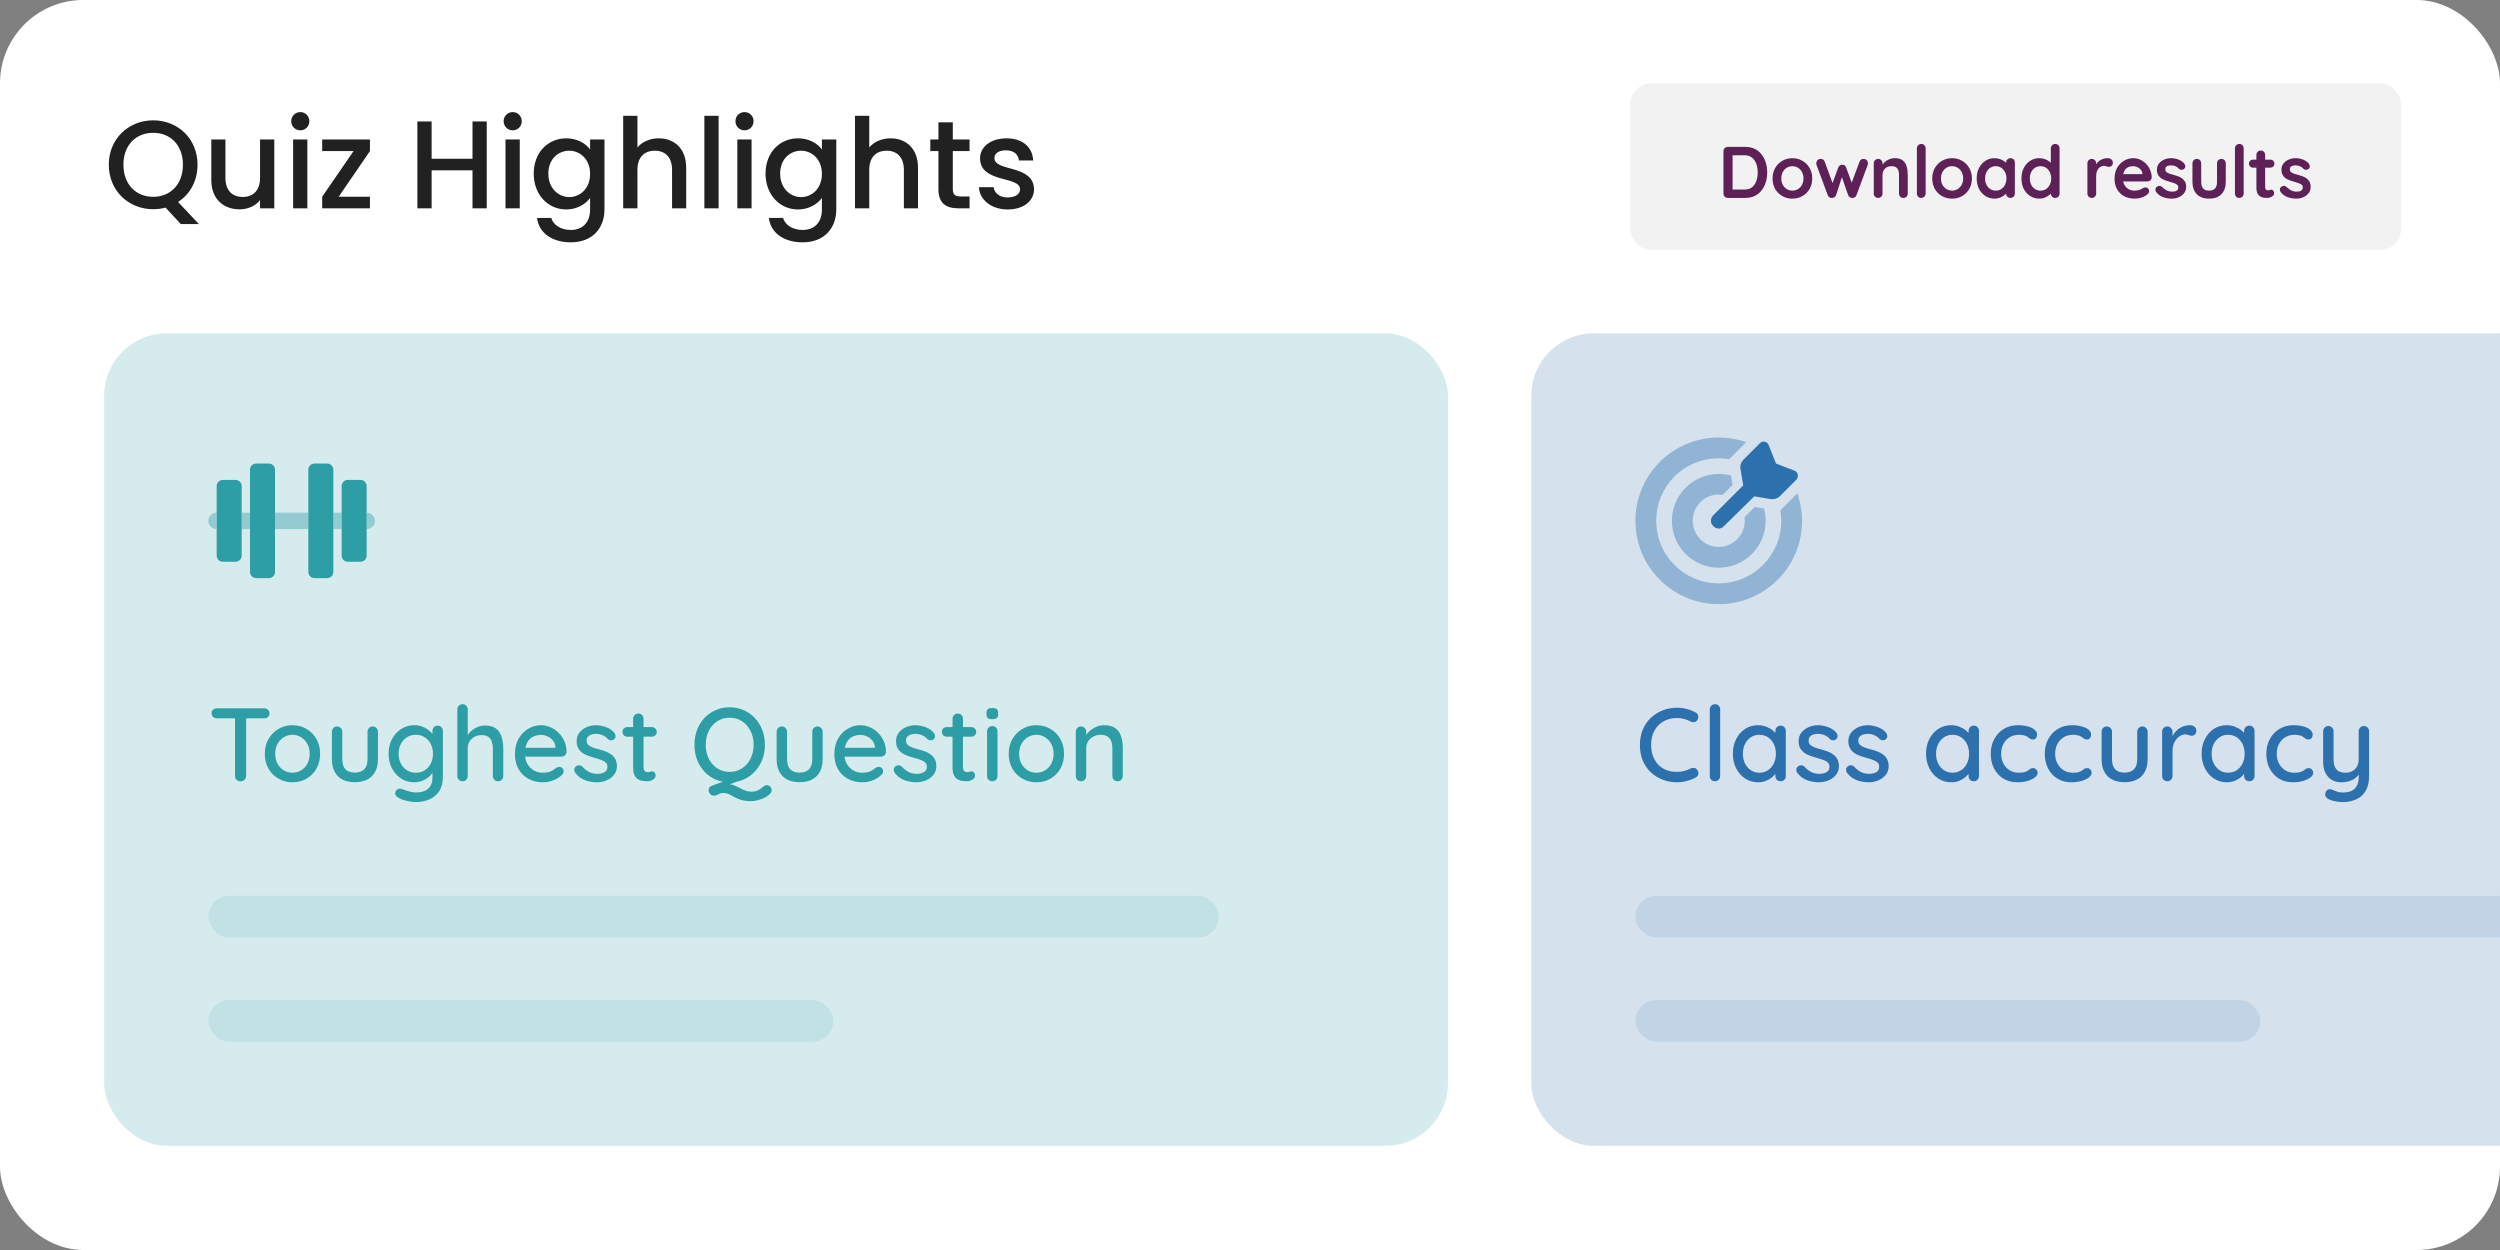 <svg width="240" height="120" viewBox="0 0 240 120" fill="none" xmlns="http://www.w3.org/2000/svg">
<rect x="0" y="0" width="240" height="120" fill="#808080" stroke="none"/>
<g clip-path="url(#clip0_2050_1532)">
<rect width="240" height="120" rx="6" fill="white"/>
<rect x="147" y="32" width="129" height="78" rx="6" fill="#2D70AE" fill-opacity="0.2"/>
<path d="M167.35 46.592L167.085 45.009C167.031 44.69 167.135 44.365 167.363 44.137L168.963 42.537C169.191 42.283 169.647 42.372 169.781 42.705L170.5 44.501L172.297 45.192C172.628 45.354 172.691 45.782 172.463 46.039L170.863 47.639C170.635 47.867 170.31 47.942 169.994 47.917L168.41 47.651L165.503 50.504C165.238 50.823 164.763 50.823 164.469 50.504C164.178 50.239 164.178 49.764 164.469 49.47L167.35 46.592Z" fill="#2D70AE"/>
<path opacity="0.4" d="M168.45 48.672L169.344 48.822C169.447 49.197 169.5 49.591 169.5 50C169.5 52.484 167.484 54.5 165 54.5C162.516 54.5 160.5 52.484 160.5 50C160.5 47.516 162.516 45.5 165 45.5C165.409 45.5 165.803 45.553 166.178 45.628L166.328 46.55L165.353 47.525C165.237 47.509 165.119 47.472 165 47.472C163.619 47.472 162.5 48.619 162.5 49.972C162.5 51.381 163.619 52.5 165 52.5C166.381 52.5 167.5 51.381 167.5 49.972C167.5 49.881 167.491 49.763 167.475 49.647L168.45 48.672ZM172.553 47.359C172.816 48.159 173 49.075 173 50C173 54.419 169.419 58 165 58C160.581 58 157 54.419 157 50C157 45.581 160.581 42 165 42C165.925 42 166.812 42.157 167.641 42.446L166.003 44.083C165.675 44.028 165.341 44 165 44C161.659 44 159 46.659 159 50C159 53.312 161.659 56 165 56C168.312 56 171 53.312 171 50C171 49.659 170.972 49.325 170.916 48.997L172.553 47.359Z" fill="#2D70AE"/>
<rect x="157" y="86" width="97" height="4" rx="2" fill="#2D70AE" fill-opacity="0.12"/>
<rect x="157" y="96" width="60" height="4" rx="2" fill="#2D70AE" fill-opacity="0.12"/>
<path d="M162.78 68.4C162.927 68.473 163.01 68.587 163.03 68.74C163.057 68.893 163.02 69.033 162.92 69.16C162.847 69.26 162.75 69.317 162.63 69.33C162.517 69.343 162.403 69.32 162.29 69.26C162.097 69.16 161.893 69.08 161.68 69.02C161.467 68.96 161.24 68.93 161 68.93C160.62 68.93 160.277 68.993 159.97 69.12C159.67 69.24 159.41 69.417 159.19 69.65C158.97 69.877 158.8 70.147 158.68 70.46C158.567 70.773 158.51 71.12 158.51 71.5C158.51 71.92 158.573 72.293 158.7 72.62C158.827 72.94 159 73.213 159.22 73.44C159.447 73.66 159.71 73.827 160.01 73.94C160.317 74.047 160.647 74.1 161 74.1C161.227 74.1 161.447 74.073 161.66 74.02C161.88 73.967 162.087 73.887 162.28 73.78C162.4 73.72 162.517 73.7 162.63 73.72C162.75 73.733 162.847 73.79 162.92 73.89C163.033 74.03 163.073 74.173 163.04 74.32C163.013 74.46 162.93 74.567 162.79 74.64C162.623 74.733 162.44 74.813 162.24 74.88C162.04 74.947 161.837 75 161.63 75.04C161.423 75.08 161.213 75.1 161 75.1C160.52 75.1 160.067 75.02 159.64 74.86C159.213 74.7 158.833 74.467 158.5 74.16C158.167 73.853 157.903 73.477 157.71 73.03C157.523 72.583 157.43 72.073 157.43 71.5C157.43 70.987 157.517 70.513 157.69 70.08C157.87 69.64 158.12 69.263 158.44 68.95C158.767 68.63 159.147 68.383 159.58 68.21C160.013 68.03 160.487 67.94 161 67.94C161.32 67.94 161.63 67.98 161.93 68.06C162.237 68.14 162.52 68.253 162.78 68.4ZM165.137 74.49C165.137 74.637 165.087 74.76 164.987 74.86C164.894 74.953 164.777 75 164.637 75C164.497 75 164.377 74.953 164.277 74.86C164.184 74.76 164.137 74.637 164.137 74.49V68.11C164.137 67.963 164.187 67.843 164.287 67.75C164.387 67.65 164.507 67.6 164.647 67.6C164.794 67.6 164.911 67.65 164.997 67.75C165.091 67.843 165.137 67.963 165.137 68.11V74.49ZM170.936 69.66C171.082 69.66 171.202 69.71 171.296 69.81C171.389 69.903 171.436 70.023 171.436 70.17V74.49C171.436 74.637 171.389 74.76 171.296 74.86C171.202 74.953 171.082 75 170.936 75C170.796 75 170.676 74.953 170.576 74.86C170.482 74.76 170.436 74.637 170.436 74.49V73.77L170.646 73.8C170.646 73.92 170.596 74.053 170.496 74.2C170.402 74.347 170.272 74.49 170.106 74.63C169.939 74.763 169.742 74.877 169.516 74.97C169.289 75.057 169.046 75.1 168.786 75.1C168.326 75.1 167.912 74.983 167.546 74.75C167.179 74.51 166.889 74.183 166.676 73.77C166.462 73.357 166.356 72.887 166.356 72.36C166.356 71.82 166.462 71.347 166.676 70.94C166.889 70.527 167.176 70.203 167.536 69.97C167.902 69.737 168.309 69.62 168.756 69.62C169.042 69.62 169.306 69.667 169.546 69.76C169.792 69.853 170.006 69.973 170.186 70.12C170.366 70.267 170.502 70.423 170.596 70.59C170.696 70.75 170.746 70.903 170.746 71.05L170.436 71.08V70.17C170.436 70.03 170.482 69.91 170.576 69.81C170.676 69.71 170.796 69.66 170.936 69.66ZM168.896 74.18C169.209 74.18 169.486 74.1 169.726 73.94C169.966 73.78 170.152 73.563 170.286 73.29C170.419 73.01 170.486 72.7 170.486 72.36C170.486 72.013 170.419 71.703 170.286 71.43C170.152 71.157 169.966 70.94 169.726 70.78C169.486 70.62 169.209 70.54 168.896 70.54C168.589 70.54 168.316 70.62 168.076 70.78C167.842 70.94 167.656 71.157 167.516 71.43C167.382 71.703 167.316 72.013 167.316 72.36C167.316 72.7 167.382 73.01 167.516 73.29C167.656 73.563 167.842 73.78 168.076 73.94C168.316 74.1 168.589 74.18 168.896 74.18ZM172.527 74.18C172.467 74.087 172.44 73.98 172.447 73.86C172.453 73.733 172.523 73.627 172.657 73.54C172.75 73.48 172.847 73.457 172.947 73.47C173.053 73.477 173.153 73.527 173.247 73.62C173.433 73.827 173.64 73.99 173.867 74.11C174.1 74.23 174.38 74.29 174.707 74.29C174.84 74.283 174.977 74.263 175.117 74.23C175.257 74.19 175.377 74.123 175.477 74.03C175.577 73.93 175.627 73.787 175.627 73.6C175.627 73.433 175.573 73.3 175.467 73.2C175.36 73.1 175.22 73.02 175.047 72.96C174.873 72.893 174.687 72.833 174.487 72.78C174.273 72.72 174.057 72.653 173.837 72.58C173.623 72.507 173.43 72.413 173.257 72.3C173.083 72.18 172.94 72.027 172.827 71.84C172.72 71.653 172.667 71.423 172.667 71.15C172.667 70.837 172.753 70.567 172.927 70.34C173.107 70.113 173.337 69.937 173.617 69.81C173.903 69.683 174.213 69.62 174.547 69.62C174.74 69.62 174.943 69.647 175.157 69.7C175.37 69.747 175.577 69.823 175.777 69.93C175.977 70.037 176.15 70.177 176.297 70.35C176.363 70.437 176.4 70.54 176.407 70.66C176.42 70.78 176.367 70.887 176.247 70.98C176.167 71.047 176.07 71.077 175.957 71.07C175.843 71.063 175.75 71.027 175.677 70.96C175.55 70.8 175.387 70.677 175.187 70.59C174.987 70.497 174.76 70.45 174.507 70.45C174.38 70.45 174.247 70.47 174.107 70.51C173.973 70.543 173.86 70.607 173.767 70.7C173.673 70.793 173.627 70.93 173.627 71.11C173.627 71.277 173.68 71.41 173.787 71.51C173.9 71.61 174.047 71.693 174.227 71.76C174.407 71.827 174.603 71.887 174.817 71.94C175.023 71.993 175.227 72.057 175.427 72.13C175.633 72.203 175.817 72.3 175.977 72.42C176.143 72.533 176.277 72.683 176.377 72.87C176.483 73.05 176.537 73.28 176.537 73.56C176.537 73.887 176.44 74.167 176.247 74.4C176.06 74.627 175.82 74.8 175.527 74.92C175.24 75.04 174.937 75.1 174.617 75.1C174.237 75.1 173.857 75.033 173.477 74.9C173.103 74.76 172.787 74.52 172.527 74.18ZM177.302 74.18C177.242 74.087 177.215 73.98 177.222 73.86C177.229 73.733 177.299 73.627 177.432 73.54C177.525 73.48 177.622 73.457 177.722 73.47C177.829 73.477 177.929 73.527 178.022 73.62C178.209 73.827 178.415 73.99 178.642 74.11C178.875 74.23 179.155 74.29 179.482 74.29C179.615 74.283 179.752 74.263 179.892 74.23C180.032 74.19 180.152 74.123 180.252 74.03C180.352 73.93 180.402 73.787 180.402 73.6C180.402 73.433 180.349 73.3 180.242 73.2C180.135 73.1 179.995 73.02 179.822 72.96C179.649 72.893 179.462 72.833 179.262 72.78C179.049 72.72 178.832 72.653 178.612 72.58C178.399 72.507 178.205 72.413 178.032 72.3C177.859 72.18 177.715 72.027 177.602 71.84C177.495 71.653 177.442 71.423 177.442 71.15C177.442 70.837 177.529 70.567 177.702 70.34C177.882 70.113 178.112 69.937 178.392 69.81C178.679 69.683 178.989 69.62 179.322 69.62C179.515 69.62 179.719 69.647 179.932 69.7C180.145 69.747 180.352 69.823 180.552 69.93C180.752 70.037 180.925 70.177 181.072 70.35C181.139 70.437 181.175 70.54 181.182 70.66C181.195 70.78 181.142 70.887 181.022 70.98C180.942 71.047 180.845 71.077 180.732 71.07C180.619 71.063 180.525 71.027 180.452 70.96C180.325 70.8 180.162 70.677 179.962 70.59C179.762 70.497 179.535 70.45 179.282 70.45C179.155 70.45 179.022 70.47 178.882 70.51C178.749 70.543 178.635 70.607 178.542 70.7C178.449 70.793 178.402 70.93 178.402 71.11C178.402 71.277 178.455 71.41 178.562 71.51C178.675 71.61 178.822 71.693 179.002 71.76C179.182 71.827 179.379 71.887 179.592 71.94C179.799 71.993 180.002 72.057 180.202 72.13C180.409 72.203 180.592 72.3 180.752 72.42C180.919 72.533 181.052 72.683 181.152 72.87C181.259 73.05 181.312 73.28 181.312 73.56C181.312 73.887 181.215 74.167 181.022 74.4C180.835 74.627 180.595 74.8 180.302 74.92C180.015 75.04 179.712 75.1 179.392 75.1C179.012 75.1 178.632 75.033 178.252 74.9C177.879 74.76 177.562 74.52 177.302 74.18ZM189.481 69.66C189.627 69.66 189.747 69.71 189.841 69.81C189.934 69.903 189.981 70.023 189.981 70.17V74.49C189.981 74.637 189.934 74.76 189.841 74.86C189.747 74.953 189.627 75 189.481 75C189.341 75 189.221 74.953 189.121 74.86C189.027 74.76 188.981 74.637 188.981 74.49V73.77L189.191 73.8C189.191 73.92 189.141 74.053 189.041 74.2C188.947 74.347 188.817 74.49 188.651 74.63C188.484 74.763 188.287 74.877 188.061 74.97C187.834 75.057 187.591 75.1 187.331 75.1C186.871 75.1 186.457 74.983 186.091 74.75C185.724 74.51 185.434 74.183 185.221 73.77C185.007 73.357 184.901 72.887 184.901 72.36C184.901 71.82 185.007 71.347 185.221 70.94C185.434 70.527 185.721 70.203 186.081 69.97C186.447 69.737 186.854 69.62 187.301 69.62C187.587 69.62 187.851 69.667 188.091 69.76C188.337 69.853 188.551 69.973 188.731 70.12C188.911 70.267 189.047 70.423 189.141 70.59C189.241 70.75 189.291 70.903 189.291 71.05L188.981 71.08V70.17C188.981 70.03 189.027 69.91 189.121 69.81C189.221 69.71 189.341 69.66 189.481 69.66ZM187.441 74.18C187.754 74.18 188.031 74.1 188.271 73.94C188.511 73.78 188.697 73.563 188.831 73.29C188.964 73.01 189.031 72.7 189.031 72.36C189.031 72.013 188.964 71.703 188.831 71.43C188.697 71.157 188.511 70.94 188.271 70.78C188.031 70.62 187.754 70.54 187.441 70.54C187.134 70.54 186.861 70.62 186.621 70.78C186.387 70.94 186.201 71.157 186.061 71.43C185.927 71.703 185.861 72.013 185.861 72.36C185.861 72.7 185.927 73.01 186.061 73.29C186.201 73.563 186.387 73.78 186.621 73.94C186.861 74.1 187.134 74.18 187.441 74.18ZM193.712 69.62C194.072 69.62 194.392 69.66 194.672 69.74C194.952 69.813 195.168 69.92 195.322 70.06C195.482 70.193 195.562 70.35 195.562 70.53C195.562 70.643 195.528 70.75 195.462 70.85C195.395 70.943 195.295 70.99 195.162 70.99C195.068 70.99 194.988 70.973 194.922 70.94C194.862 70.907 194.805 70.867 194.752 70.82C194.698 70.773 194.632 70.727 194.552 70.68C194.478 70.64 194.368 70.607 194.222 70.58C194.082 70.553 193.955 70.54 193.842 70.54C193.488 70.54 193.182 70.62 192.922 70.78C192.668 70.94 192.468 71.157 192.322 71.43C192.182 71.703 192.112 72.013 192.112 72.36C192.112 72.707 192.182 73.017 192.322 73.29C192.468 73.563 192.665 73.78 192.912 73.94C193.165 74.1 193.458 74.18 193.792 74.18C193.992 74.18 194.155 74.167 194.282 74.14C194.408 74.107 194.518 74.067 194.612 74.02C194.712 73.96 194.795 73.9 194.862 73.84C194.935 73.773 195.035 73.74 195.162 73.74C195.308 73.74 195.418 73.787 195.492 73.88C195.572 73.967 195.612 74.077 195.612 74.21C195.612 74.357 195.522 74.5 195.342 74.64C195.168 74.773 194.935 74.883 194.642 74.97C194.348 75.057 194.025 75.1 193.672 75.1C193.152 75.1 192.698 74.98 192.312 74.74C191.932 74.5 191.635 74.173 191.422 73.76C191.215 73.347 191.112 72.88 191.112 72.36C191.112 71.833 191.222 71.367 191.442 70.96C191.662 70.547 191.968 70.22 192.362 69.98C192.755 69.74 193.205 69.62 193.712 69.62ZM198.897 69.62C199.257 69.62 199.577 69.66 199.857 69.74C200.137 69.813 200.354 69.92 200.507 70.06C200.667 70.193 200.747 70.35 200.747 70.53C200.747 70.643 200.714 70.75 200.647 70.85C200.581 70.943 200.481 70.99 200.347 70.99C200.254 70.99 200.174 70.973 200.107 70.94C200.047 70.907 199.991 70.867 199.937 70.82C199.884 70.773 199.817 70.727 199.737 70.68C199.664 70.64 199.554 70.607 199.407 70.58C199.267 70.553 199.141 70.54 199.027 70.54C198.674 70.54 198.367 70.62 198.107 70.78C197.854 70.94 197.654 71.157 197.507 71.43C197.367 71.703 197.297 72.013 197.297 72.36C197.297 72.707 197.367 73.017 197.507 73.29C197.654 73.563 197.851 73.78 198.097 73.94C198.351 74.1 198.644 74.18 198.977 74.18C199.177 74.18 199.341 74.167 199.467 74.14C199.594 74.107 199.704 74.067 199.797 74.02C199.897 73.96 199.981 73.9 200.047 73.84C200.121 73.773 200.221 73.74 200.347 73.74C200.494 73.74 200.604 73.787 200.677 73.88C200.757 73.967 200.797 74.077 200.797 74.21C200.797 74.357 200.707 74.5 200.527 74.64C200.354 74.773 200.121 74.883 199.827 74.97C199.534 75.057 199.211 75.1 198.857 75.1C198.337 75.1 197.884 74.98 197.497 74.74C197.117 74.5 196.821 74.173 196.607 73.76C196.401 73.347 196.297 72.88 196.297 72.36C196.297 71.833 196.407 71.367 196.627 70.96C196.847 70.547 197.154 70.22 197.547 69.98C197.941 69.74 198.391 69.62 198.897 69.62ZM205.673 69.74C205.813 69.74 205.929 69.79 206.023 69.89C206.123 69.983 206.173 70.103 206.173 70.25V72.88C206.173 73.573 205.979 74.117 205.593 74.51C205.206 74.897 204.659 75.09 203.953 75.09C203.253 75.09 202.709 74.897 202.323 74.51C201.943 74.117 201.753 73.573 201.753 72.88V70.25C201.753 70.103 201.799 69.983 201.893 69.89C201.986 69.79 202.106 69.74 202.253 69.74C202.393 69.74 202.509 69.79 202.603 69.89C202.703 69.983 202.753 70.103 202.753 70.25V72.88C202.753 73.313 202.853 73.637 203.053 73.85C203.259 74.063 203.559 74.17 203.953 74.17C204.353 74.17 204.656 74.063 204.863 73.85C205.069 73.637 205.173 73.313 205.173 72.88V70.25C205.173 70.103 205.219 69.983 205.313 69.89C205.406 69.79 205.526 69.74 205.673 69.74ZM208.063 75C207.917 75 207.797 74.953 207.703 74.86C207.61 74.76 207.563 74.637 207.563 74.49V70.25C207.563 70.103 207.61 69.983 207.703 69.89C207.797 69.79 207.917 69.74 208.063 69.74C208.203 69.74 208.32 69.79 208.413 69.89C208.513 69.983 208.563 70.103 208.563 70.25V71.37L208.463 70.94C208.517 70.753 208.597 70.58 208.703 70.42C208.817 70.26 208.95 70.12 209.103 70C209.257 69.88 209.427 69.787 209.613 69.72C209.807 69.653 210.007 69.62 210.213 69.62C210.387 69.62 210.537 69.667 210.663 69.76C210.79 69.853 210.853 69.97 210.853 70.11C210.853 70.29 210.807 70.423 210.713 70.51C210.62 70.59 210.517 70.63 210.403 70.63C210.303 70.63 210.207 70.61 210.113 70.57C210.02 70.523 209.91 70.5 209.783 70.5C209.643 70.5 209.5 70.537 209.353 70.61C209.207 70.683 209.073 70.793 208.953 70.94C208.833 71.08 208.737 71.247 208.663 71.44C208.597 71.633 208.563 71.85 208.563 72.09V74.49C208.563 74.637 208.513 74.76 208.413 74.86C208.32 74.953 208.203 75 208.063 75ZM215.936 69.66C216.082 69.66 216.202 69.71 216.296 69.81C216.389 69.903 216.436 70.023 216.436 70.17V74.49C216.436 74.637 216.389 74.76 216.296 74.86C216.202 74.953 216.082 75 215.936 75C215.796 75 215.676 74.953 215.576 74.86C215.482 74.76 215.436 74.637 215.436 74.49V73.77L215.646 73.8C215.646 73.92 215.596 74.053 215.496 74.2C215.402 74.347 215.272 74.49 215.106 74.63C214.939 74.763 214.742 74.877 214.516 74.97C214.289 75.057 214.046 75.1 213.786 75.1C213.326 75.1 212.912 74.983 212.546 74.75C212.179 74.51 211.889 74.183 211.676 73.77C211.462 73.357 211.356 72.887 211.356 72.36C211.356 71.82 211.462 71.347 211.676 70.94C211.889 70.527 212.176 70.203 212.536 69.97C212.902 69.737 213.309 69.62 213.756 69.62C214.042 69.62 214.306 69.667 214.546 69.76C214.792 69.853 215.006 69.973 215.186 70.12C215.366 70.267 215.502 70.423 215.596 70.59C215.696 70.75 215.746 70.903 215.746 71.05L215.436 71.08V70.17C215.436 70.03 215.482 69.91 215.576 69.81C215.676 69.71 215.796 69.66 215.936 69.66ZM213.896 74.18C214.209 74.18 214.486 74.1 214.726 73.94C214.966 73.78 215.152 73.563 215.286 73.29C215.419 73.01 215.486 72.7 215.486 72.36C215.486 72.013 215.419 71.703 215.286 71.43C215.152 71.157 214.966 70.94 214.726 70.78C214.486 70.62 214.209 70.54 213.896 70.54C213.589 70.54 213.316 70.62 213.076 70.78C212.842 70.94 212.656 71.157 212.516 71.43C212.382 71.703 212.316 72.013 212.316 72.36C212.316 72.7 212.382 73.01 212.516 73.29C212.656 73.563 212.842 73.78 213.076 73.94C213.316 74.1 213.589 74.18 213.896 74.18ZM220.167 69.62C220.527 69.62 220.847 69.66 221.127 69.74C221.407 69.813 221.623 69.92 221.777 70.06C221.937 70.193 222.017 70.35 222.017 70.53C222.017 70.643 221.983 70.75 221.917 70.85C221.85 70.943 221.75 70.99 221.617 70.99C221.523 70.99 221.443 70.973 221.377 70.94C221.317 70.907 221.26 70.867 221.207 70.82C221.153 70.773 221.087 70.727 221.007 70.68C220.933 70.64 220.823 70.607 220.677 70.58C220.537 70.553 220.41 70.54 220.297 70.54C219.943 70.54 219.637 70.62 219.377 70.78C219.123 70.94 218.923 71.157 218.777 71.43C218.637 71.703 218.567 72.013 218.567 72.36C218.567 72.707 218.637 73.017 218.777 73.29C218.923 73.563 219.12 73.78 219.367 73.94C219.62 74.1 219.913 74.18 220.247 74.18C220.447 74.18 220.61 74.167 220.737 74.14C220.863 74.107 220.973 74.067 221.067 74.02C221.167 73.96 221.25 73.9 221.317 73.84C221.39 73.773 221.49 73.74 221.617 73.74C221.763 73.74 221.873 73.787 221.947 73.88C222.027 73.967 222.067 74.077 222.067 74.21C222.067 74.357 221.977 74.5 221.797 74.64C221.623 74.773 221.39 74.883 221.097 74.97C220.803 75.057 220.48 75.1 220.127 75.1C219.607 75.1 219.153 74.98 218.767 74.74C218.387 74.5 218.09 74.173 217.877 73.76C217.67 73.347 217.567 72.88 217.567 72.36C217.567 71.833 217.677 71.367 217.897 70.96C218.117 70.547 218.423 70.22 218.817 69.98C219.21 69.74 219.66 69.62 220.167 69.62ZM226.932 69.7C227.079 69.7 227.199 69.75 227.292 69.85C227.386 69.943 227.432 70.063 227.432 70.21V74.51C227.432 75.097 227.319 75.573 227.092 75.94C226.872 76.307 226.572 76.573 226.192 76.74C225.819 76.913 225.396 77 224.922 77C224.682 77 224.442 76.977 224.202 76.93C223.962 76.89 223.766 76.83 223.612 76.75C223.452 76.677 223.339 76.587 223.272 76.48C223.206 76.373 223.196 76.257 223.242 76.13C223.289 75.97 223.369 75.86 223.482 75.8C223.596 75.747 223.712 75.743 223.832 75.79C223.946 75.837 224.096 75.897 224.282 75.97C224.469 76.043 224.682 76.08 224.922 76.08C225.249 76.08 225.526 76.027 225.752 75.92C225.979 75.813 226.149 75.647 226.262 75.42C226.382 75.193 226.442 74.9 226.442 74.54V73.85L226.602 74.09C226.496 74.31 226.356 74.493 226.182 74.64C226.009 74.787 225.802 74.9 225.562 74.98C225.329 75.06 225.069 75.1 224.782 75.1C224.416 75.1 224.099 75.02 223.832 74.86C223.572 74.693 223.372 74.467 223.232 74.18C223.092 73.887 223.022 73.553 223.022 73.18V70.21C223.022 70.063 223.069 69.943 223.162 69.85C223.256 69.75 223.376 69.7 223.522 69.7C223.662 69.7 223.779 69.75 223.872 69.85C223.972 69.943 224.022 70.063 224.022 70.21V72.91C224.022 73.35 224.119 73.673 224.312 73.88C224.506 74.08 224.792 74.18 225.172 74.18C225.426 74.18 225.646 74.127 225.832 74.02C226.019 73.913 226.166 73.767 226.272 73.58C226.379 73.387 226.432 73.163 226.432 72.91V70.21C226.432 70.063 226.479 69.943 226.572 69.85C226.672 69.75 226.792 69.7 226.932 69.7Z" fill="#2D70AE"/>
<rect x="10" y="32" width="129" height="78" rx="6" fill="#2D9DA6" fill-opacity="0.2"/>
<path d="M22.6 46.071H21.4C21.069 46.071 20.8 46.337 20.8 46.661V53.339C20.8 53.666 21.069 53.929 21.4 53.929H22.6C22.932 53.929 23.2 53.666 23.2 53.339V46.661C23.2 46.337 22.932 46.071 22.6 46.071ZM25.8 44.5H24.6C24.27 44.5 24 44.764 24 45.089V54.911C24 55.237 24.27 55.5 24.6 55.5H25.8C26.132 55.5 26.4 55.237 26.4 54.911V45.089C26.4 44.764 26.132 44.5 25.8 44.5ZM34.6 46.071H33.4C33.07 46.071 32.8 46.337 32.8 46.661V53.339C32.8 53.665 33.069 53.929 33.4 53.929H34.6C34.931 53.929 35.2 53.665 35.2 53.339V46.661C35.2 46.337 34.932 46.071 34.6 46.071ZM31.4 44.5H30.2C29.87 44.5 29.6 44.764 29.6 45.089V54.911C29.6 55.236 29.869 55.5 30.2 55.5H31.4C31.731 55.5 32 55.236 32 54.911V45.089C32 44.764 31.732 44.5 31.4 44.5Z" fill="#2D9DA6"/>
<path opacity="0.4" d="M20 50.005C20 50.438 20.358 50.79 20.777 50.79L20.8 49.219C20.358 49.219 20 49.57 20 50.005ZM23.2 50.79H24V49.219H23.2V50.79ZM35.2 49.219V50.79C35.642 50.79 36 50.438 36 50.005C36 49.57 35.642 49.219 35.2 49.219ZM32 50.79H32.8V49.219H32V50.79ZM26.4 50.79H29.6V49.219H26.4V50.79Z" fill="#2D9DA6"/>
<rect x="20" y="86" width="97" height="4" rx="2" fill="#2D9DA6" fill-opacity="0.12"/>
<rect x="20" y="96" width="60" height="4" rx="2" fill="#2D9DA6" fill-opacity="0.12"/>
<path d="M23.09 75C22.93 75 22.8 74.953 22.7 74.86C22.607 74.76 22.56 74.637 22.56 74.49V68.5H23.63V74.49C23.63 74.637 23.577 74.76 23.47 74.86C23.37 74.953 23.243 75 23.09 75ZM20.82 68.96C20.68 68.96 20.56 68.917 20.46 68.83C20.36 68.737 20.31 68.617 20.31 68.47C20.31 68.33 20.36 68.217 20.46 68.13C20.56 68.043 20.68 68 20.82 68H25.37C25.51 68 25.627 68.047 25.72 68.14C25.82 68.227 25.87 68.34 25.87 68.48C25.87 68.627 25.82 68.743 25.72 68.83C25.627 68.917 25.51 68.96 25.37 68.96H20.82ZM30.73 72.37C30.73 72.903 30.614 73.377 30.38 73.79C30.147 74.197 29.83 74.517 29.43 74.75C29.03 74.983 28.58 75.1 28.08 75.1C27.58 75.1 27.13 74.983 26.73 74.75C26.33 74.517 26.01 74.197 25.77 73.79C25.537 73.377 25.42 72.903 25.42 72.37C25.42 71.83 25.537 71.357 25.77 70.95C26.01 70.537 26.33 70.213 26.73 69.98C27.13 69.74 27.58 69.62 28.08 69.62C28.58 69.62 29.03 69.74 29.43 69.98C29.83 70.213 30.147 70.537 30.38 70.95C30.614 71.357 30.73 71.83 30.73 72.37ZM29.73 72.37C29.73 72.003 29.657 71.687 29.51 71.42C29.364 71.147 29.164 70.933 28.91 70.78C28.664 70.62 28.387 70.54 28.08 70.54C27.774 70.54 27.494 70.62 27.24 70.78C26.987 70.933 26.787 71.147 26.64 71.42C26.494 71.687 26.42 72.003 26.42 72.37C26.42 72.723 26.494 73.037 26.64 73.31C26.787 73.583 26.987 73.797 27.24 73.95C27.494 74.103 27.774 74.18 28.08 74.18C28.387 74.18 28.664 74.103 28.91 73.95C29.164 73.797 29.364 73.583 29.51 73.31C29.657 73.037 29.73 72.723 29.73 72.37ZM35.782 69.74C35.922 69.74 36.039 69.79 36.132 69.89C36.232 69.983 36.282 70.103 36.282 70.25V72.88C36.282 73.573 36.089 74.117 35.702 74.51C35.315 74.897 34.769 75.09 34.062 75.09C33.362 75.09 32.819 74.897 32.432 74.51C32.052 74.117 31.862 73.573 31.862 72.88V70.25C31.862 70.103 31.909 69.983 32.002 69.89C32.095 69.79 32.215 69.74 32.362 69.74C32.502 69.74 32.619 69.79 32.712 69.89C32.812 69.983 32.862 70.103 32.862 70.25V72.88C32.862 73.313 32.962 73.637 33.162 73.85C33.369 74.063 33.669 74.17 34.062 74.17C34.462 74.17 34.765 74.063 34.972 73.85C35.179 73.637 35.282 73.313 35.282 72.88V70.25C35.282 70.103 35.329 69.983 35.422 69.89C35.515 69.79 35.635 69.74 35.782 69.74ZM39.765 69.62C40.052 69.62 40.315 69.667 40.555 69.76C40.795 69.853 41.002 69.973 41.175 70.12C41.355 70.26 41.495 70.407 41.595 70.56C41.695 70.713 41.745 70.847 41.745 70.96L41.515 70.97V70.17C41.515 70.03 41.562 69.91 41.655 69.81C41.748 69.71 41.868 69.66 42.015 69.66C42.162 69.66 42.282 69.71 42.375 69.81C42.468 69.903 42.515 70.023 42.515 70.17V74.58C42.515 75.147 42.395 75.607 42.155 75.96C41.915 76.32 41.595 76.583 41.195 76.75C40.802 76.917 40.368 77 39.895 77C39.728 77 39.532 76.977 39.305 76.93C39.078 76.89 38.868 76.84 38.675 76.78C38.488 76.72 38.358 76.66 38.285 76.6C38.132 76.52 38.028 76.427 37.975 76.32C37.928 76.213 37.928 76.107 37.975 76C38.042 75.853 38.132 75.763 38.245 75.73C38.358 75.697 38.488 75.707 38.635 75.76C38.702 75.78 38.805 75.817 38.945 75.87C39.085 75.923 39.242 75.97 39.415 76.01C39.588 76.057 39.752 76.08 39.905 76.08C40.438 76.08 40.838 75.957 41.105 75.71C41.378 75.463 41.515 75.127 41.515 74.7V73.8L41.625 73.87C41.605 74.01 41.542 74.153 41.435 74.3C41.335 74.44 41.202 74.57 41.035 74.69C40.868 74.81 40.675 74.91 40.455 74.99C40.242 75.063 40.022 75.1 39.795 75.1C39.322 75.1 38.898 74.983 38.525 74.75C38.152 74.51 37.855 74.187 37.635 73.78C37.415 73.367 37.305 72.893 37.305 72.36C37.305 71.827 37.415 71.357 37.635 70.95C37.855 70.537 38.148 70.213 38.515 69.98C38.888 69.74 39.305 69.62 39.765 69.62ZM39.915 70.54C39.588 70.54 39.302 70.62 39.055 70.78C38.808 70.94 38.615 71.157 38.475 71.43C38.335 71.703 38.265 72.013 38.265 72.36C38.265 72.707 38.335 73.017 38.475 73.29C38.615 73.563 38.808 73.78 39.055 73.94C39.302 74.1 39.588 74.18 39.915 74.18C40.242 74.18 40.528 74.103 40.775 73.95C41.022 73.79 41.215 73.573 41.355 73.3C41.495 73.02 41.565 72.707 41.565 72.36C41.565 72.013 41.495 71.703 41.355 71.43C41.215 71.15 41.022 70.933 40.775 70.78C40.528 70.62 40.242 70.54 39.915 70.54ZM46.553 69.65C47.013 69.65 47.37 69.75 47.623 69.95C47.877 70.143 48.053 70.407 48.153 70.74C48.26 71.073 48.313 71.44 48.313 71.84V74.49C48.313 74.637 48.263 74.76 48.163 74.86C48.07 74.953 47.953 75 47.813 75C47.666 75 47.547 74.953 47.453 74.86C47.36 74.76 47.313 74.637 47.313 74.49V71.84C47.313 71.607 47.28 71.393 47.213 71.2C47.153 71.007 47.043 70.853 46.883 70.74C46.73 70.627 46.513 70.57 46.233 70.57C45.973 70.57 45.74 70.627 45.533 70.74C45.333 70.853 45.176 71.007 45.063 71.2C44.956 71.393 44.903 71.607 44.903 71.84V74.49C44.903 74.637 44.853 74.76 44.753 74.86C44.66 74.953 44.543 75 44.403 75C44.257 75 44.136 74.953 44.043 74.86C43.95 74.76 43.903 74.637 43.903 74.49V68.11C43.903 67.963 43.95 67.843 44.043 67.75C44.136 67.65 44.257 67.6 44.403 67.6C44.543 67.6 44.66 67.65 44.753 67.75C44.853 67.843 44.903 67.963 44.903 68.11V70.84L44.723 70.94C44.77 70.793 44.846 70.643 44.953 70.49C45.066 70.337 45.203 70.197 45.363 70.07C45.53 69.943 45.713 69.843 45.913 69.77C46.113 69.69 46.327 69.65 46.553 69.65ZM52.154 75.1C51.601 75.1 51.121 74.987 50.714 74.76C50.307 74.527 49.991 74.21 49.764 73.81C49.544 73.403 49.434 72.94 49.434 72.42C49.434 71.833 49.551 71.333 49.784 70.92C50.024 70.5 50.334 70.18 50.714 69.96C51.094 69.733 51.497 69.62 51.924 69.62C52.251 69.62 52.561 69.687 52.854 69.82C53.147 69.947 53.407 70.127 53.634 70.36C53.867 70.587 54.051 70.857 54.184 71.17C54.317 71.477 54.387 71.813 54.394 72.18C54.387 72.313 54.334 72.423 54.234 72.51C54.134 72.597 54.017 72.64 53.884 72.64H49.994L49.754 71.79H53.514L53.324 71.97V71.72C53.311 71.487 53.234 71.283 53.094 71.11C52.954 70.93 52.781 70.793 52.574 70.7C52.367 70.6 52.151 70.55 51.924 70.55C51.724 70.55 51.531 70.583 51.344 70.65C51.164 70.71 51.001 70.81 50.854 70.95C50.714 71.09 50.601 71.277 50.514 71.51C50.434 71.737 50.394 72.02 50.394 72.36C50.394 72.727 50.471 73.047 50.624 73.32C50.777 73.593 50.984 73.807 51.244 73.96C51.504 74.107 51.791 74.18 52.104 74.18C52.351 74.18 52.554 74.157 52.714 74.11C52.874 74.057 53.007 73.993 53.114 73.92C53.221 73.847 53.314 73.777 53.394 73.71C53.494 73.65 53.594 73.62 53.694 73.62C53.814 73.62 53.914 73.663 53.994 73.75C54.074 73.83 54.114 73.927 54.114 74.04C54.114 74.187 54.041 74.32 53.894 74.44C53.714 74.613 53.464 74.767 53.144 74.9C52.831 75.033 52.501 75.1 52.154 75.1ZM55.214 74.18C55.154 74.087 55.128 73.98 55.134 73.86C55.141 73.733 55.211 73.627 55.344 73.54C55.438 73.48 55.534 73.457 55.634 73.47C55.741 73.477 55.841 73.527 55.934 73.62C56.121 73.827 56.328 73.99 56.554 74.11C56.788 74.23 57.068 74.29 57.394 74.29C57.528 74.283 57.664 74.263 57.804 74.23C57.944 74.19 58.064 74.123 58.164 74.03C58.264 73.93 58.314 73.787 58.314 73.6C58.314 73.433 58.261 73.3 58.154 73.2C58.048 73.1 57.908 73.02 57.734 72.96C57.561 72.893 57.374 72.833 57.174 72.78C56.961 72.72 56.744 72.653 56.524 72.58C56.311 72.507 56.118 72.413 55.944 72.3C55.771 72.18 55.628 72.027 55.514 71.84C55.408 71.653 55.354 71.423 55.354 71.15C55.354 70.837 55.441 70.567 55.614 70.34C55.794 70.113 56.024 69.937 56.304 69.81C56.591 69.683 56.901 69.62 57.234 69.62C57.428 69.62 57.631 69.647 57.844 69.7C58.058 69.747 58.264 69.823 58.464 69.93C58.664 70.037 58.838 70.177 58.984 70.35C59.051 70.437 59.088 70.54 59.094 70.66C59.108 70.78 59.054 70.887 58.934 70.98C58.854 71.047 58.758 71.077 58.644 71.07C58.531 71.063 58.438 71.027 58.364 70.96C58.238 70.8 58.074 70.677 57.874 70.59C57.674 70.497 57.448 70.45 57.194 70.45C57.068 70.45 56.934 70.47 56.794 70.51C56.661 70.543 56.548 70.607 56.454 70.7C56.361 70.793 56.314 70.93 56.314 71.11C56.314 71.277 56.368 71.41 56.474 71.51C56.588 71.61 56.734 71.693 56.914 71.76C57.094 71.827 57.291 71.887 57.504 71.94C57.711 71.993 57.914 72.057 58.114 72.13C58.321 72.203 58.504 72.3 58.664 72.42C58.831 72.533 58.964 72.683 59.064 72.87C59.171 73.05 59.224 73.28 59.224 73.56C59.224 73.887 59.128 74.167 58.934 74.4C58.748 74.627 58.508 74.8 58.214 74.92C57.928 75.04 57.624 75.1 57.304 75.1C56.924 75.1 56.544 75.033 56.164 74.9C55.791 74.76 55.474 74.52 55.214 74.18ZM60.23 69.8H62.58C62.713 69.8 62.823 69.847 62.91 69.94C63.003 70.027 63.05 70.137 63.05 70.27C63.05 70.397 63.003 70.503 62.91 70.59C62.823 70.677 62.713 70.72 62.58 70.72H60.23C60.096 70.72 59.983 70.677 59.89 70.59C59.803 70.497 59.76 70.387 59.76 70.26C59.76 70.127 59.803 70.017 59.89 69.93C59.983 69.843 60.096 69.8 60.23 69.8ZM61.28 68.5C61.426 68.5 61.546 68.55 61.64 68.65C61.733 68.743 61.78 68.863 61.78 69.01V73.65C61.78 73.77 61.8 73.867 61.84 73.94C61.88 74.013 61.933 74.063 62 74.09C62.073 74.117 62.146 74.13 62.22 74.13C62.293 74.13 62.356 74.117 62.41 74.09C62.47 74.063 62.54 74.05 62.62 74.05C62.7 74.05 62.773 74.087 62.84 74.16C62.906 74.233 62.94 74.333 62.94 74.46C62.94 74.62 62.853 74.75 62.68 74.85C62.506 74.95 62.32 75 62.12 75C62.006 75 61.873 74.99 61.72 74.97C61.566 74.95 61.416 74.9 61.27 74.82C61.13 74.74 61.013 74.613 60.92 74.44C60.826 74.26 60.78 74.01 60.78 73.69V69.01C60.78 68.863 60.826 68.743 60.92 68.65C61.02 68.55 61.14 68.5 61.28 68.5ZM73.61 75.37C73.73 75.37 73.837 75.417 73.93 75.51C74.03 75.61 74.08 75.723 74.08 75.85C74.08 75.99 74.014 76.123 73.88 76.25C73.754 76.377 73.587 76.49 73.38 76.59C73.18 76.69 72.967 76.767 72.74 76.82C72.52 76.88 72.317 76.91 72.13 76.91C71.724 76.91 71.394 76.87 71.14 76.79C70.887 76.71 70.674 76.62 70.5 76.52C70.327 76.42 70.157 76.33 69.99 76.25C69.83 76.17 69.637 76.13 69.41 76.13C69.284 76.13 69.18 76.15 69.1 76.19C69.02 76.23 68.937 76.27 68.85 76.31C68.764 76.357 68.654 76.38 68.52 76.38C68.38 76.38 68.264 76.327 68.17 76.22C68.077 76.113 68.03 75.997 68.03 75.87C68.03 75.657 68.127 75.513 68.32 75.44L70.27 74.72L71.18 74.88L69.35 75.54L69.78 75.27C70.027 75.27 70.244 75.307 70.43 75.38C70.624 75.453 70.807 75.537 70.98 75.63C71.16 75.73 71.344 75.817 71.53 75.89C71.717 75.963 71.934 76 72.18 76C72.387 76 72.56 75.967 72.7 75.9C72.84 75.833 72.957 75.767 73.05 75.7C73.164 75.62 73.26 75.543 73.34 75.47C73.427 75.403 73.517 75.37 73.61 75.37ZM73.43 71.5C73.43 72.007 73.347 72.48 73.18 72.92C73.014 73.353 72.777 73.733 72.47 74.06C72.17 74.387 71.814 74.643 71.4 74.83C70.987 75.01 70.534 75.1 70.04 75.1C69.554 75.1 69.104 75.01 68.69 74.83C68.277 74.643 67.917 74.387 67.61 74.06C67.31 73.733 67.077 73.353 66.91 72.92C66.75 72.48 66.67 72.007 66.67 71.5C66.67 70.993 66.75 70.523 66.91 70.09C67.077 69.65 67.31 69.267 67.61 68.94C67.917 68.613 68.277 68.36 68.69 68.18C69.104 67.993 69.554 67.9 70.04 67.9C70.534 67.9 70.987 67.993 71.4 68.18C71.814 68.36 72.17 68.613 72.47 68.94C72.777 69.267 73.014 69.65 73.18 70.09C73.347 70.523 73.43 70.993 73.43 71.5ZM72.35 71.5C72.35 71.007 72.25 70.563 72.05 70.17C71.857 69.777 71.587 69.467 71.24 69.24C70.894 69.013 70.494 68.9 70.04 68.9C69.594 68.9 69.197 69.013 68.85 69.24C68.504 69.467 68.234 69.777 68.04 70.17C67.847 70.557 67.75 71 67.75 71.5C67.75 71.993 67.847 72.437 68.04 72.83C68.234 73.223 68.504 73.533 68.85 73.76C69.197 73.987 69.594 74.1 70.04 74.1C70.494 74.1 70.894 73.987 71.24 73.76C71.587 73.533 71.857 73.223 72.05 72.83C72.25 72.437 72.35 71.993 72.35 71.5ZM78.477 69.74C78.617 69.74 78.734 69.79 78.827 69.89C78.927 69.983 78.977 70.103 78.977 70.25V72.88C78.977 73.573 78.784 74.117 78.397 74.51C78.011 74.897 77.464 75.09 76.757 75.09C76.057 75.09 75.514 74.897 75.127 74.51C74.747 74.117 74.557 73.573 74.557 72.88V70.25C74.557 70.103 74.604 69.983 74.697 69.89C74.791 69.79 74.911 69.74 75.057 69.74C75.197 69.74 75.314 69.79 75.407 69.89C75.507 69.983 75.557 70.103 75.557 70.25V72.88C75.557 73.313 75.657 73.637 75.857 73.85C76.064 74.063 76.364 74.17 76.757 74.17C77.157 74.17 77.461 74.063 77.667 73.85C77.874 73.637 77.977 73.313 77.977 72.88V70.25C77.977 70.103 78.024 69.983 78.117 69.89C78.211 69.79 78.331 69.74 78.477 69.74ZM82.818 75.1C82.265 75.1 81.785 74.987 81.378 74.76C80.971 74.527 80.655 74.21 80.428 73.81C80.208 73.403 80.098 72.94 80.098 72.42C80.098 71.833 80.215 71.333 80.448 70.92C80.688 70.5 80.998 70.18 81.378 69.96C81.758 69.733 82.161 69.62 82.588 69.62C82.915 69.62 83.225 69.687 83.518 69.82C83.811 69.947 84.071 70.127 84.298 70.36C84.531 70.587 84.715 70.857 84.848 71.17C84.981 71.477 85.051 71.813 85.058 72.18C85.051 72.313 84.998 72.423 84.898 72.51C84.798 72.597 84.681 72.64 84.548 72.64H80.658L80.418 71.79H84.178L83.988 71.97V71.72C83.975 71.487 83.898 71.283 83.758 71.11C83.618 70.93 83.445 70.793 83.238 70.7C83.031 70.6 82.815 70.55 82.588 70.55C82.388 70.55 82.195 70.583 82.008 70.65C81.828 70.71 81.665 70.81 81.518 70.95C81.378 71.09 81.265 71.277 81.178 71.51C81.098 71.737 81.058 72.02 81.058 72.36C81.058 72.727 81.135 73.047 81.288 73.32C81.441 73.593 81.648 73.807 81.908 73.96C82.168 74.107 82.455 74.18 82.768 74.18C83.015 74.18 83.218 74.157 83.378 74.11C83.538 74.057 83.671 73.993 83.778 73.92C83.885 73.847 83.978 73.777 84.058 73.71C84.158 73.65 84.258 73.62 84.358 73.62C84.478 73.62 84.578 73.663 84.658 73.75C84.738 73.83 84.778 73.927 84.778 74.04C84.778 74.187 84.705 74.32 84.558 74.44C84.378 74.613 84.128 74.767 83.808 74.9C83.495 75.033 83.165 75.1 82.818 75.1ZM85.878 74.18C85.818 74.087 85.792 73.98 85.798 73.86C85.805 73.733 85.875 73.627 86.008 73.54C86.102 73.48 86.198 73.457 86.298 73.47C86.405 73.477 86.505 73.527 86.598 73.62C86.785 73.827 86.992 73.99 87.218 74.11C87.452 74.23 87.732 74.29 88.058 74.29C88.192 74.283 88.328 74.263 88.468 74.23C88.608 74.19 88.728 74.123 88.828 74.03C88.928 73.93 88.978 73.787 88.978 73.6C88.978 73.433 88.925 73.3 88.818 73.2C88.712 73.1 88.572 73.02 88.398 72.96C88.225 72.893 88.038 72.833 87.838 72.78C87.625 72.72 87.408 72.653 87.188 72.58C86.975 72.507 86.782 72.413 86.608 72.3C86.435 72.18 86.292 72.027 86.178 71.84C86.072 71.653 86.018 71.423 86.018 71.15C86.018 70.837 86.105 70.567 86.278 70.34C86.458 70.113 86.688 69.937 86.968 69.81C87.255 69.683 87.565 69.62 87.898 69.62C88.092 69.62 88.295 69.647 88.508 69.7C88.722 69.747 88.928 69.823 89.128 69.93C89.328 70.037 89.502 70.177 89.648 70.35C89.715 70.437 89.752 70.54 89.758 70.66C89.772 70.78 89.718 70.887 89.598 70.98C89.518 71.047 89.422 71.077 89.308 71.07C89.195 71.063 89.102 71.027 89.028 70.96C88.902 70.8 88.738 70.677 88.538 70.59C88.338 70.497 88.112 70.45 87.858 70.45C87.732 70.45 87.598 70.47 87.458 70.51C87.325 70.543 87.212 70.607 87.118 70.7C87.025 70.793 86.978 70.93 86.978 71.11C86.978 71.277 87.032 71.41 87.138 71.51C87.252 71.61 87.398 71.693 87.578 71.76C87.758 71.827 87.955 71.887 88.168 71.94C88.375 71.993 88.578 72.057 88.778 72.13C88.985 72.203 89.168 72.3 89.328 72.42C89.495 72.533 89.628 72.683 89.728 72.87C89.835 73.05 89.888 73.28 89.888 73.56C89.888 73.887 89.792 74.167 89.598 74.4C89.412 74.627 89.172 74.8 88.878 74.92C88.592 75.04 88.288 75.1 87.968 75.1C87.588 75.1 87.208 75.033 86.828 74.9C86.455 74.76 86.138 74.52 85.878 74.18ZM90.894 69.8H93.244C93.377 69.8 93.487 69.847 93.574 69.94C93.667 70.027 93.714 70.137 93.714 70.27C93.714 70.397 93.667 70.503 93.574 70.59C93.487 70.677 93.377 70.72 93.244 70.72H90.894C90.76 70.72 90.647 70.677 90.554 70.59C90.467 70.497 90.424 70.387 90.424 70.26C90.424 70.127 90.467 70.017 90.554 69.93C90.647 69.843 90.76 69.8 90.894 69.8ZM91.944 68.5C92.09 68.5 92.21 68.55 92.304 68.65C92.397 68.743 92.444 68.863 92.444 69.01V73.65C92.444 73.77 92.464 73.867 92.504 73.94C92.544 74.013 92.597 74.063 92.664 74.09C92.737 74.117 92.81 74.13 92.884 74.13C92.957 74.13 93.02 74.117 93.074 74.09C93.134 74.063 93.204 74.05 93.284 74.05C93.364 74.05 93.437 74.087 93.504 74.16C93.57 74.233 93.604 74.333 93.604 74.46C93.604 74.62 93.517 74.75 93.344 74.85C93.17 74.95 92.984 75 92.784 75C92.67 75 92.537 74.99 92.384 74.97C92.23 74.95 92.08 74.9 91.934 74.82C91.794 74.74 91.677 74.613 91.584 74.44C91.49 74.26 91.444 74.01 91.444 73.69V69.01C91.444 68.863 91.49 68.743 91.584 68.65C91.684 68.55 91.804 68.5 91.944 68.5ZM95.761 74.49C95.761 74.637 95.714 74.76 95.621 74.86C95.528 74.953 95.408 75 95.261 75C95.121 75 95.001 74.953 94.901 74.86C94.808 74.76 94.761 74.637 94.761 74.49V70.21C94.761 70.063 94.808 69.943 94.901 69.85C95.001 69.75 95.121 69.7 95.261 69.7C95.408 69.7 95.528 69.75 95.621 69.85C95.714 69.943 95.761 70.063 95.761 70.21V74.49ZM95.251 69.04C95.058 69.04 94.918 69.007 94.831 68.94C94.744 68.867 94.701 68.747 94.701 68.58V68.42C94.701 68.253 94.748 68.137 94.841 68.07C94.934 68.003 95.074 67.97 95.261 67.97C95.461 67.97 95.604 68.007 95.691 68.08C95.778 68.147 95.821 68.26 95.821 68.42V68.58C95.821 68.753 95.774 68.873 95.681 68.94C95.594 69.007 95.451 69.04 95.251 69.04ZM102.146 72.37C102.146 72.903 102.03 73.377 101.796 73.79C101.563 74.197 101.246 74.517 100.846 74.75C100.446 74.983 99.996 75.1 99.496 75.1C98.996 75.1 98.546 74.983 98.146 74.75C97.746 74.517 97.426 74.197 97.186 73.79C96.953 73.377 96.836 72.903 96.836 72.37C96.836 71.83 96.953 71.357 97.186 70.95C97.426 70.537 97.746 70.213 98.146 69.98C98.546 69.74 98.996 69.62 99.496 69.62C99.996 69.62 100.446 69.74 100.846 69.98C101.246 70.213 101.563 70.537 101.796 70.95C102.03 71.357 102.146 71.83 102.146 72.37ZM101.146 72.37C101.146 72.003 101.073 71.687 100.926 71.42C100.78 71.147 100.58 70.933 100.326 70.78C100.08 70.62 99.803 70.54 99.496 70.54C99.19 70.54 98.91 70.62 98.656 70.78C98.403 70.933 98.203 71.147 98.056 71.42C97.91 71.687 97.836 72.003 97.836 72.37C97.836 72.723 97.91 73.037 98.056 73.31C98.203 73.583 98.403 73.797 98.656 73.95C98.91 74.103 99.19 74.18 99.496 74.18C99.803 74.18 100.08 74.103 100.326 73.95C100.58 73.797 100.78 73.583 100.926 73.31C101.073 73.037 101.146 72.723 101.146 72.37ZM105.988 69.62C106.461 69.62 106.828 69.72 107.088 69.92C107.348 70.113 107.528 70.377 107.628 70.71C107.735 71.037 107.788 71.403 107.788 71.81V74.49C107.788 74.637 107.738 74.76 107.638 74.86C107.545 74.953 107.428 75 107.288 75C107.141 75 107.021 74.953 106.928 74.86C106.835 74.76 106.788 74.637 106.788 74.49V71.82C106.788 71.58 106.755 71.367 106.688 71.18C106.621 70.987 106.505 70.833 106.338 70.72C106.178 70.6 105.951 70.54 105.658 70.54C105.385 70.54 105.145 70.6 104.938 70.72C104.731 70.833 104.568 70.987 104.448 71.18C104.335 71.367 104.278 71.58 104.278 71.82V74.49C104.278 74.637 104.228 74.76 104.128 74.86C104.035 74.953 103.918 75 103.778 75C103.631 75 103.511 74.953 103.418 74.86C103.325 74.76 103.278 74.637 103.278 74.49V70.25C103.278 70.103 103.325 69.983 103.418 69.89C103.511 69.79 103.631 69.74 103.778 69.74C103.918 69.74 104.035 69.79 104.128 69.89C104.228 69.983 104.278 70.103 104.278 70.25V70.81L104.098 70.91C104.145 70.763 104.225 70.617 104.338 70.47C104.458 70.317 104.601 70.177 104.768 70.05C104.935 69.917 105.121 69.813 105.328 69.74C105.535 69.66 105.755 69.62 105.988 69.62Z" fill="#2D9DA6"/>
<path d="M11.848 15.812C11.848 13.928 13.048 12.752 14.704 12.752C16.36 12.752 17.56 13.928 17.56 15.812C17.56 17.696 16.36 18.896 14.704 18.896C13.048 18.896 11.848 17.696 11.848 15.812ZM18.964 15.812C18.964 13.316 17.08 11.552 14.704 11.552C12.352 11.552 10.444 13.316 10.444 15.812C10.444 18.32 12.352 20.084 14.704 20.084C15.124 20.084 15.52 20.036 15.892 19.928L17.356 21.512H19.096L17.092 19.388C18.232 18.656 18.964 17.384 18.964 15.812ZM26.333 13.388H24.965V17.072C24.965 18.284 24.305 18.908 23.297 18.908C22.301 18.908 21.641 18.284 21.641 17.072V13.388H20.285V17.276C20.285 19.124 21.461 20.096 23.009 20.096C23.789 20.096 24.533 19.772 24.965 19.208V20H26.333V13.388ZM28.138 20H29.506V13.388H28.138V20ZM28.834 12.512C29.314 12.512 29.698 12.128 29.698 11.636C29.698 11.144 29.314 10.76 28.834 10.76C28.342 10.76 27.958 11.144 27.958 11.636C27.958 12.128 28.342 12.512 28.834 12.512ZM35.514 13.388H30.93V14.504H33.942L30.93 18.884V20H35.514V18.884H32.514L35.514 14.504V13.388ZM45.36 20H46.728V11.66H45.36V15.236H41.436V11.66H40.068V20H41.436V16.352H45.36V20ZM48.529 20H49.897V13.388H48.529V20ZM49.225 12.512C49.705 12.512 50.089 12.128 50.089 11.636C50.089 11.144 49.705 10.76 49.225 10.76C48.733 10.76 48.349 11.144 48.349 11.636C48.349 12.128 48.733 12.512 49.225 12.512ZM51.237 16.664C51.237 18.704 52.617 20.108 54.357 20.108C55.437 20.108 56.229 19.568 56.649 19.004V20.108C56.649 21.428 55.857 22.076 54.801 22.076C53.853 22.076 53.121 21.608 52.917 20.924H51.561C51.729 22.388 53.037 23.264 54.801 23.264C56.865 23.264 58.029 21.908 58.029 20.108V13.388H56.649V14.348C56.241 13.784 55.437 13.28 54.357 13.28C52.617 13.28 51.237 14.624 51.237 16.664ZM56.649 16.688C56.649 18.116 55.677 18.92 54.645 18.92C53.625 18.92 52.641 18.092 52.641 16.664C52.641 15.236 53.625 14.468 54.645 14.468C55.677 14.468 56.649 15.272 56.649 16.688ZM59.826 20H61.194V16.304C61.194 15.092 61.854 14.468 62.862 14.468C63.858 14.468 64.518 15.092 64.518 16.304V20H65.874V16.1C65.874 14.252 64.722 13.28 63.246 13.28C62.394 13.28 61.65 13.604 61.194 14.156V11.12H59.826V20ZM67.619 20H68.987V11.12H67.619V20ZM70.783 20H72.151V13.388H70.783V20ZM71.479 12.512C71.959 12.512 72.343 12.128 72.343 11.636C72.343 11.144 71.959 10.76 71.479 10.76C70.987 10.76 70.603 11.144 70.603 11.636C70.603 12.128 70.987 12.512 71.479 12.512ZM73.491 16.664C73.491 18.704 74.871 20.108 76.611 20.108C77.691 20.108 78.483 19.568 78.903 19.004V20.108C78.903 21.428 78.111 22.076 77.055 22.076C76.107 22.076 75.375 21.608 75.171 20.924H73.815C73.983 22.388 75.291 23.264 77.055 23.264C79.119 23.264 80.283 21.908 80.283 20.108V13.388H78.903V14.348C78.495 13.784 77.691 13.28 76.611 13.28C74.871 13.28 73.491 14.624 73.491 16.664ZM78.903 16.688C78.903 18.116 77.931 18.92 76.899 18.92C75.879 18.92 74.895 18.092 74.895 16.664C74.895 15.236 75.879 14.468 76.899 14.468C77.931 14.468 78.903 15.272 78.903 16.688ZM82.08 20H83.448V16.304C83.448 15.092 84.108 14.468 85.116 14.468C86.112 14.468 86.772 15.092 86.772 16.304V20H88.128V16.1C88.128 14.252 86.976 13.28 85.5 13.28C84.648 13.28 83.904 13.604 83.448 14.156V11.12H82.08V20ZM90.089 18.164C90.089 19.508 90.821 20 91.997 20H93.077V18.86H92.237C91.661 18.86 91.469 18.656 91.469 18.164V14.504H93.077V13.388H91.469V11.744H90.089V13.388H89.309V14.504H90.089V18.164ZM99.269 18.152C99.198 15.764 95.466 16.508 95.466 15.176C95.466 14.732 95.85 14.432 96.582 14.432C97.326 14.432 97.769 14.828 97.817 15.404H99.186C99.114 14.084 98.129 13.28 96.629 13.28C95.07 13.28 94.085 14.132 94.085 15.188C94.085 17.612 97.925 16.868 97.925 18.164C97.925 18.62 97.505 18.956 96.713 18.956C95.957 18.956 95.442 18.512 95.394 17.972H93.978C94.037 19.172 95.153 20.108 96.737 20.108C98.297 20.108 99.269 19.268 99.269 18.152Z" fill="#212121"/>
<rect x="156.5" y="8" width="74" height="16" rx="2" fill="#F2F2F2"/>
<path d="M167.552 14.1C167.888 14.1 168.187 14.163 168.448 14.289C168.71 14.415 168.929 14.592 169.106 14.821C169.288 15.045 169.424 15.306 169.512 15.605C169.606 15.899 169.652 16.214 169.652 16.55C169.652 17.003 169.571 17.416 169.407 17.789C169.244 18.158 169.006 18.452 168.693 18.671C168.385 18.89 168.005 19 167.552 19H165.879C165.758 19 165.655 18.96 165.571 18.881C165.492 18.797 165.452 18.694 165.452 18.573V14.527C165.452 14.406 165.492 14.305 165.571 14.226C165.655 14.142 165.758 14.1 165.879 14.1H167.552ZM167.482 18.195C167.776 18.195 168.017 18.12 168.203 17.971C168.39 17.817 168.525 17.616 168.609 17.369C168.698 17.117 168.742 16.844 168.742 16.55C168.742 16.331 168.717 16.123 168.665 15.927C168.619 15.726 168.544 15.551 168.441 15.402C168.339 15.248 168.208 15.127 168.049 15.038C167.891 14.949 167.702 14.905 167.482 14.905H166.257L166.327 14.842V18.272L166.285 18.195H167.482ZM173.974 17.131C173.974 17.514 173.888 17.852 173.715 18.146C173.547 18.435 173.318 18.662 173.029 18.825C172.744 18.988 172.425 19.07 172.07 19.07C171.715 19.07 171.393 18.988 171.104 18.825C170.819 18.662 170.591 18.435 170.418 18.146C170.25 17.852 170.166 17.514 170.166 17.131C170.166 16.748 170.25 16.412 170.418 16.123C170.591 15.829 170.819 15.6 171.104 15.437C171.393 15.269 171.715 15.185 172.07 15.185C172.425 15.185 172.744 15.269 173.029 15.437C173.318 15.6 173.547 15.829 173.715 16.123C173.888 16.412 173.974 16.748 173.974 17.131ZM173.134 17.131C173.134 16.893 173.085 16.688 172.987 16.515C172.894 16.338 172.765 16.2 172.602 16.102C172.443 16.004 172.266 15.955 172.07 15.955C171.874 15.955 171.694 16.004 171.531 16.102C171.372 16.2 171.244 16.338 171.146 16.515C171.053 16.688 171.006 16.893 171.006 17.131C171.006 17.364 171.053 17.57 171.146 17.747C171.244 17.92 171.372 18.055 171.531 18.153C171.694 18.251 171.874 18.3 172.07 18.3C172.266 18.3 172.443 18.251 172.602 18.153C172.765 18.055 172.894 17.92 172.987 17.747C173.085 17.57 173.134 17.364 173.134 17.131ZM178.921 15.255C179.028 15.255 179.122 15.297 179.201 15.381C179.28 15.46 179.32 15.563 179.32 15.689C179.32 15.722 179.318 15.752 179.313 15.78C179.308 15.803 179.301 15.827 179.292 15.85L178.221 18.734C178.188 18.827 178.13 18.9 178.046 18.951C177.962 18.998 177.873 19.014 177.78 19C177.621 18.991 177.502 18.902 177.423 18.734L176.73 16.739L176.912 16.746L176.261 18.734C176.182 18.902 176.063 18.991 175.904 19C175.815 19.014 175.727 18.998 175.638 18.951C175.554 18.9 175.496 18.827 175.463 18.734L174.392 15.85C174.373 15.799 174.364 15.745 174.364 15.689C174.364 15.577 174.401 15.477 174.476 15.388C174.551 15.299 174.653 15.255 174.784 15.255C174.873 15.255 174.952 15.276 175.022 15.318C175.092 15.36 175.141 15.428 175.169 15.521L176.016 17.817L175.841 17.803L176.478 16.074C176.553 15.901 176.681 15.815 176.863 15.815C176.966 15.815 177.043 15.838 177.094 15.885C177.15 15.927 177.194 15.99 177.227 16.074L177.864 17.803L177.654 17.831L178.515 15.521C178.571 15.344 178.706 15.255 178.921 15.255ZM181.884 15.185C182.229 15.185 182.491 15.257 182.668 15.402C182.85 15.547 182.974 15.74 183.039 15.983C183.109 16.221 183.144 16.487 183.144 16.781V18.573C183.144 18.694 183.104 18.797 183.025 18.881C182.946 18.96 182.845 19 182.724 19C182.603 19 182.502 18.96 182.423 18.881C182.344 18.797 182.304 18.694 182.304 18.573V16.781C182.304 16.627 182.283 16.489 182.241 16.368C182.204 16.242 182.134 16.142 182.031 16.067C181.928 15.992 181.781 15.955 181.59 15.955C181.403 15.955 181.245 15.992 181.114 16.067C180.988 16.142 180.89 16.242 180.82 16.368C180.755 16.489 180.722 16.627 180.722 16.781V18.573C180.722 18.694 180.682 18.797 180.603 18.881C180.524 18.96 180.423 19 180.302 19C180.181 19 180.08 18.96 180.001 18.881C179.922 18.797 179.882 18.694 179.882 18.573V15.682C179.882 15.561 179.922 15.46 180.001 15.381C180.08 15.297 180.181 15.255 180.302 15.255C180.423 15.255 180.524 15.297 180.603 15.381C180.682 15.46 180.722 15.561 180.722 15.682V15.983L180.617 15.962C180.659 15.883 180.72 15.799 180.799 15.71C180.878 15.617 180.972 15.53 181.079 15.451C181.186 15.372 181.308 15.309 181.443 15.262C181.578 15.211 181.725 15.185 181.884 15.185ZM184.862 18.573C184.862 18.694 184.82 18.797 184.736 18.881C184.657 18.96 184.556 19 184.435 19C184.318 19 184.22 18.96 184.141 18.881C184.062 18.797 184.022 18.694 184.022 18.573V14.247C184.022 14.126 184.062 14.025 184.141 13.946C184.225 13.862 184.328 13.82 184.449 13.82C184.57 13.82 184.668 13.862 184.743 13.946C184.822 14.025 184.862 14.126 184.862 14.247V18.573ZM189.303 17.131C189.303 17.514 189.217 17.852 189.044 18.146C188.876 18.435 188.648 18.662 188.358 18.825C188.074 18.988 187.754 19.07 187.399 19.07C187.045 19.07 186.723 18.988 186.433 18.825C186.149 18.662 185.92 18.435 185.747 18.146C185.579 17.852 185.495 17.514 185.495 17.131C185.495 16.748 185.579 16.412 185.747 16.123C185.92 15.829 186.149 15.6 186.433 15.437C186.723 15.269 187.045 15.185 187.399 15.185C187.754 15.185 188.074 15.269 188.358 15.437C188.648 15.6 188.876 15.829 189.044 16.123C189.217 16.412 189.303 16.748 189.303 17.131ZM188.463 17.131C188.463 16.893 188.414 16.688 188.316 16.515C188.223 16.338 188.095 16.2 187.931 16.102C187.773 16.004 187.595 15.955 187.399 15.955C187.203 15.955 187.024 16.004 186.86 16.102C186.702 16.2 186.573 16.338 186.475 16.515C186.382 16.688 186.335 16.893 186.335 17.131C186.335 17.364 186.382 17.57 186.475 17.747C186.573 17.92 186.702 18.055 186.86 18.153C187.024 18.251 187.203 18.3 187.399 18.3C187.595 18.3 187.773 18.251 187.931 18.153C188.095 18.055 188.223 17.92 188.316 17.747C188.414 17.57 188.463 17.364 188.463 17.131ZM193.004 15.185C193.126 15.185 193.226 15.225 193.305 15.304C193.385 15.383 193.424 15.486 193.424 15.612V18.573C193.424 18.694 193.385 18.797 193.305 18.881C193.226 18.96 193.126 19 193.004 19C192.883 19 192.783 18.96 192.703 18.881C192.624 18.797 192.584 18.694 192.584 18.573V18.23L192.738 18.293C192.738 18.354 192.706 18.428 192.64 18.517C192.575 18.601 192.486 18.685 192.374 18.769C192.262 18.853 192.129 18.925 191.975 18.986C191.826 19.042 191.663 19.07 191.485 19.07C191.163 19.07 190.872 18.988 190.61 18.825C190.349 18.657 190.141 18.428 189.987 18.139C189.838 17.845 189.763 17.509 189.763 17.131C189.763 16.748 189.838 16.412 189.987 16.123C190.141 15.829 190.347 15.6 190.603 15.437C190.86 15.269 191.145 15.185 191.457 15.185C191.658 15.185 191.842 15.215 192.01 15.276C192.178 15.337 192.323 15.414 192.444 15.507C192.57 15.6 192.666 15.696 192.731 15.794C192.801 15.887 192.836 15.967 192.836 16.032L192.584 16.123V15.612C192.584 15.491 192.624 15.39 192.703 15.311C192.783 15.227 192.883 15.185 193.004 15.185ZM191.59 18.3C191.796 18.3 191.975 18.249 192.129 18.146C192.283 18.043 192.402 17.903 192.486 17.726C192.575 17.549 192.619 17.35 192.619 17.131C192.619 16.907 192.575 16.706 192.486 16.529C192.402 16.352 192.283 16.212 192.129 16.109C191.975 16.006 191.796 15.955 191.59 15.955C191.39 15.955 191.212 16.006 191.058 16.109C190.904 16.212 190.783 16.352 190.694 16.529C190.61 16.706 190.568 16.907 190.568 17.131C190.568 17.35 190.61 17.549 190.694 17.726C190.783 17.903 190.904 18.043 191.058 18.146C191.212 18.249 191.39 18.3 191.59 18.3ZM197.3 13.82C197.421 13.82 197.522 13.86 197.601 13.939C197.68 14.018 197.72 14.121 197.72 14.247V18.573C197.72 18.694 197.68 18.797 197.601 18.881C197.522 18.96 197.421 19 197.3 19C197.179 19 197.078 18.96 196.999 18.881C196.92 18.797 196.88 18.694 196.88 18.573V18.23L197.034 18.293C197.034 18.354 197.001 18.428 196.936 18.517C196.871 18.601 196.782 18.685 196.67 18.769C196.558 18.853 196.425 18.925 196.271 18.986C196.122 19.042 195.958 19.07 195.781 19.07C195.459 19.07 195.167 18.988 194.906 18.825C194.645 18.657 194.437 18.428 194.283 18.139C194.134 17.845 194.059 17.509 194.059 17.131C194.059 16.748 194.134 16.412 194.283 16.123C194.437 15.829 194.642 15.6 194.899 15.437C195.156 15.269 195.44 15.185 195.753 15.185C195.954 15.185 196.138 15.215 196.306 15.276C196.474 15.337 196.619 15.414 196.74 15.507C196.866 15.6 196.962 15.696 197.027 15.794C197.097 15.887 197.132 15.967 197.132 16.032L196.88 16.123V14.247C196.88 14.126 196.92 14.025 196.999 13.946C197.078 13.862 197.179 13.82 197.3 13.82ZM195.886 18.3C196.091 18.3 196.271 18.249 196.425 18.146C196.579 18.043 196.698 17.903 196.782 17.726C196.871 17.549 196.915 17.35 196.915 17.131C196.915 16.907 196.871 16.706 196.782 16.529C196.698 16.352 196.579 16.212 196.425 16.109C196.271 16.006 196.091 15.955 195.886 15.955C195.685 15.955 195.508 16.006 195.354 16.109C195.2 16.212 195.079 16.352 194.99 16.529C194.906 16.706 194.864 16.907 194.864 17.131C194.864 17.35 194.906 17.549 194.99 17.726C195.079 17.903 195.2 18.043 195.354 18.146C195.508 18.249 195.685 18.3 195.886 18.3ZM200.811 19C200.69 19 200.59 18.96 200.51 18.881C200.431 18.797 200.391 18.694 200.391 18.573V15.682C200.391 15.561 200.431 15.46 200.51 15.381C200.59 15.297 200.69 15.255 200.811 15.255C200.933 15.255 201.033 15.297 201.112 15.381C201.192 15.46 201.231 15.561 201.231 15.682V16.34L201.182 15.871C201.234 15.759 201.299 15.661 201.378 15.577C201.462 15.488 201.556 15.416 201.658 15.36C201.761 15.299 201.871 15.255 201.987 15.227C202.104 15.199 202.221 15.185 202.337 15.185C202.477 15.185 202.594 15.225 202.687 15.304C202.785 15.383 202.834 15.477 202.834 15.584C202.834 15.738 202.795 15.85 202.715 15.92C202.636 15.985 202.55 16.018 202.456 16.018C202.368 16.018 202.286 16.002 202.211 15.969C202.141 15.936 202.06 15.92 201.966 15.92C201.882 15.92 201.796 15.941 201.707 15.983C201.623 16.02 201.544 16.081 201.469 16.165C201.399 16.249 201.341 16.354 201.294 16.48C201.252 16.601 201.231 16.746 201.231 16.914V18.573C201.231 18.694 201.192 18.797 201.112 18.881C201.033 18.96 200.933 19 200.811 19ZM204.933 19.07C204.537 19.07 204.191 18.988 203.897 18.825C203.608 18.657 203.384 18.431 203.225 18.146C203.071 17.861 202.994 17.539 202.994 17.18C202.994 16.76 203.078 16.403 203.246 16.109C203.419 15.81 203.643 15.582 203.918 15.423C204.194 15.264 204.485 15.185 204.793 15.185C205.031 15.185 205.255 15.234 205.465 15.332C205.68 15.43 205.869 15.565 206.032 15.738C206.196 15.906 206.324 16.102 206.417 16.326C206.515 16.55 206.564 16.788 206.564 17.04C206.56 17.152 206.515 17.243 206.431 17.313C206.347 17.383 206.249 17.418 206.137 17.418H203.463L203.253 16.718H205.822L205.668 16.858V16.669C205.659 16.534 205.61 16.412 205.521 16.305C205.437 16.198 205.33 16.114 205.199 16.053C205.073 15.988 204.938 15.955 204.793 15.955C204.653 15.955 204.523 15.974 204.401 16.011C204.28 16.048 204.175 16.111 204.086 16.2C203.998 16.289 203.928 16.408 203.876 16.557C203.825 16.706 203.799 16.895 203.799 17.124C203.799 17.376 203.851 17.591 203.953 17.768C204.061 17.941 204.196 18.074 204.359 18.167C204.527 18.256 204.705 18.3 204.891 18.3C205.064 18.3 205.202 18.286 205.304 18.258C205.407 18.23 205.489 18.197 205.549 18.16C205.615 18.118 205.673 18.083 205.724 18.055C205.808 18.013 205.888 17.992 205.962 17.992C206.065 17.992 206.149 18.027 206.214 18.097C206.284 18.167 206.319 18.249 206.319 18.342C206.319 18.468 206.254 18.582 206.123 18.685C206.002 18.788 205.832 18.879 205.612 18.958C205.393 19.033 205.167 19.07 204.933 19.07ZM206.981 18.419C206.935 18.354 206.914 18.27 206.918 18.167C206.923 18.064 206.984 17.976 207.1 17.901C207.175 17.854 207.254 17.836 207.338 17.845C207.422 17.85 207.504 17.892 207.583 17.971C207.719 18.106 207.861 18.211 208.01 18.286C208.16 18.361 208.346 18.398 208.57 18.398C208.64 18.393 208.717 18.384 208.801 18.37C208.885 18.351 208.958 18.314 209.018 18.258C209.084 18.197 209.116 18.106 209.116 17.985C209.116 17.882 209.081 17.801 209.011 17.74C208.941 17.679 208.848 17.628 208.731 17.586C208.619 17.544 208.493 17.504 208.353 17.467C208.209 17.425 208.059 17.378 207.905 17.327C207.756 17.276 207.618 17.21 207.492 17.131C207.366 17.047 207.264 16.937 207.184 16.802C207.105 16.667 207.065 16.496 207.065 16.291C207.065 16.058 207.131 15.859 207.261 15.696C207.392 15.533 207.56 15.407 207.765 15.318C207.975 15.229 208.195 15.185 208.423 15.185C208.568 15.185 208.72 15.204 208.878 15.241C209.037 15.274 209.189 15.33 209.333 15.409C209.478 15.484 209.599 15.584 209.697 15.71C209.749 15.78 209.779 15.864 209.788 15.962C209.798 16.06 209.753 16.149 209.655 16.228C209.585 16.284 209.504 16.31 209.41 16.305C209.317 16.296 209.24 16.263 209.179 16.207C209.1 16.104 208.993 16.023 208.857 15.962C208.727 15.901 208.575 15.871 208.402 15.871C208.332 15.871 208.255 15.88 208.171 15.899C208.092 15.913 208.022 15.948 207.961 16.004C207.901 16.055 207.87 16.139 207.87 16.256C207.87 16.363 207.905 16.45 207.975 16.515C208.045 16.576 208.139 16.627 208.255 16.669C208.377 16.706 208.505 16.744 208.64 16.781C208.78 16.818 208.923 16.863 209.067 16.914C209.212 16.965 209.345 17.033 209.466 17.117C209.588 17.201 209.686 17.311 209.76 17.446C209.835 17.577 209.872 17.745 209.872 17.95C209.872 18.188 209.802 18.391 209.662 18.559C209.522 18.727 209.347 18.855 209.137 18.944C208.927 19.028 208.713 19.07 208.493 19.07C208.218 19.07 207.943 19.023 207.667 18.93C207.392 18.832 207.163 18.662 206.981 18.419ZM213.254 15.255C213.376 15.255 213.476 15.297 213.555 15.381C213.635 15.46 213.674 15.561 213.674 15.682V17.46C213.674 17.955 213.537 18.347 213.261 18.636C212.986 18.925 212.589 19.07 212.071 19.07C211.553 19.07 211.157 18.925 210.881 18.636C210.611 18.347 210.475 17.955 210.475 17.46V15.682C210.475 15.561 210.515 15.46 210.594 15.381C210.674 15.297 210.774 15.255 210.895 15.255C211.017 15.255 211.117 15.297 211.196 15.381C211.276 15.46 211.315 15.561 211.315 15.682V17.46C211.315 17.745 211.378 17.957 211.504 18.097C211.63 18.232 211.819 18.3 212.071 18.3C212.328 18.3 212.519 18.232 212.645 18.097C212.771 17.957 212.834 17.745 212.834 17.46V15.682C212.834 15.561 212.874 15.46 212.953 15.381C213.033 15.297 213.133 15.255 213.254 15.255ZM215.394 18.573C215.394 18.694 215.352 18.797 215.268 18.881C215.188 18.96 215.088 19 214.967 19C214.85 19 214.752 18.96 214.673 18.881C214.593 18.797 214.554 18.694 214.554 18.573V14.247C214.554 14.126 214.593 14.025 214.673 13.946C214.757 13.862 214.859 13.82 214.981 13.82C215.102 13.82 215.2 13.862 215.275 13.946C215.354 14.025 215.394 14.126 215.394 14.247V18.573ZM216.292 15.325H217.951C218.063 15.325 218.156 15.362 218.231 15.437C218.305 15.512 218.343 15.605 218.343 15.717C218.343 15.824 218.305 15.915 218.231 15.99C218.156 16.06 218.063 16.095 217.951 16.095H216.292C216.18 16.095 216.086 16.058 216.012 15.983C215.937 15.908 215.9 15.815 215.9 15.703C215.9 15.596 215.937 15.507 216.012 15.437C216.086 15.362 216.18 15.325 216.292 15.325ZM217.041 14.45C217.162 14.45 217.26 14.492 217.335 14.576C217.414 14.655 217.454 14.756 217.454 14.877V17.992C217.454 18.057 217.465 18.111 217.489 18.153C217.517 18.195 217.552 18.225 217.594 18.244C217.64 18.263 217.689 18.272 217.741 18.272C217.797 18.272 217.848 18.263 217.895 18.244C217.941 18.221 217.995 18.209 218.056 18.209C218.121 18.209 218.179 18.239 218.231 18.3C218.287 18.361 218.315 18.445 218.315 18.552C218.315 18.683 218.242 18.79 218.098 18.874C217.958 18.958 217.806 19 217.643 19C217.545 19 217.435 18.993 217.314 18.979C217.197 18.96 217.085 18.921 216.978 18.86C216.875 18.795 216.789 18.697 216.719 18.566C216.649 18.435 216.614 18.256 216.614 18.027V14.877C216.614 14.756 216.653 14.655 216.733 14.576C216.817 14.492 216.919 14.45 217.041 14.45ZM218.934 18.419C218.887 18.354 218.866 18.27 218.871 18.167C218.875 18.064 218.936 17.976 219.053 17.901C219.127 17.854 219.207 17.836 219.291 17.845C219.375 17.85 219.456 17.892 219.536 17.971C219.671 18.106 219.813 18.211 219.963 18.286C220.112 18.361 220.299 18.398 220.523 18.398C220.593 18.393 220.67 18.384 220.754 18.37C220.838 18.351 220.91 18.314 220.971 18.258C221.036 18.197 221.069 18.106 221.069 17.985C221.069 17.882 221.034 17.801 220.964 17.74C220.894 17.679 220.8 17.628 220.684 17.586C220.572 17.544 220.446 17.504 220.306 17.467C220.161 17.425 220.012 17.378 219.858 17.327C219.708 17.276 219.571 17.21 219.445 17.131C219.319 17.047 219.216 16.937 219.137 16.802C219.057 16.667 219.018 16.496 219.018 16.291C219.018 16.058 219.083 15.859 219.214 15.696C219.344 15.533 219.512 15.407 219.718 15.318C219.928 15.229 220.147 15.185 220.376 15.185C220.52 15.185 220.672 15.204 220.831 15.241C220.989 15.274 221.141 15.33 221.286 15.409C221.43 15.484 221.552 15.584 221.65 15.71C221.701 15.78 221.731 15.864 221.741 15.962C221.75 16.06 221.706 16.149 221.608 16.228C221.538 16.284 221.456 16.31 221.363 16.305C221.269 16.296 221.192 16.263 221.132 16.207C221.052 16.104 220.945 16.023 220.81 15.962C220.679 15.901 220.527 15.871 220.355 15.871C220.285 15.871 220.208 15.88 220.124 15.899C220.044 15.913 219.974 15.948 219.914 16.004C219.853 16.055 219.823 16.139 219.823 16.256C219.823 16.363 219.858 16.45 219.928 16.515C219.998 16.576 220.091 16.627 220.208 16.669C220.329 16.706 220.457 16.744 220.593 16.781C220.733 16.818 220.875 16.863 221.02 16.914C221.164 16.965 221.297 17.033 221.419 17.117C221.54 17.201 221.638 17.311 221.713 17.446C221.787 17.577 221.825 17.745 221.825 17.95C221.825 18.188 221.755 18.391 221.615 18.559C221.475 18.727 221.3 18.855 221.09 18.944C220.88 19.028 220.665 19.07 220.446 19.07C220.17 19.07 219.895 19.023 219.62 18.93C219.344 18.832 219.116 18.662 218.934 18.419Z" fill="#5D2057"/>
</g>
<defs>
<clipPath id="clip0_2050_1532">
<rect width="240" height="120" rx="8" fill="white"/>
</clipPath>
</defs>
</svg>
